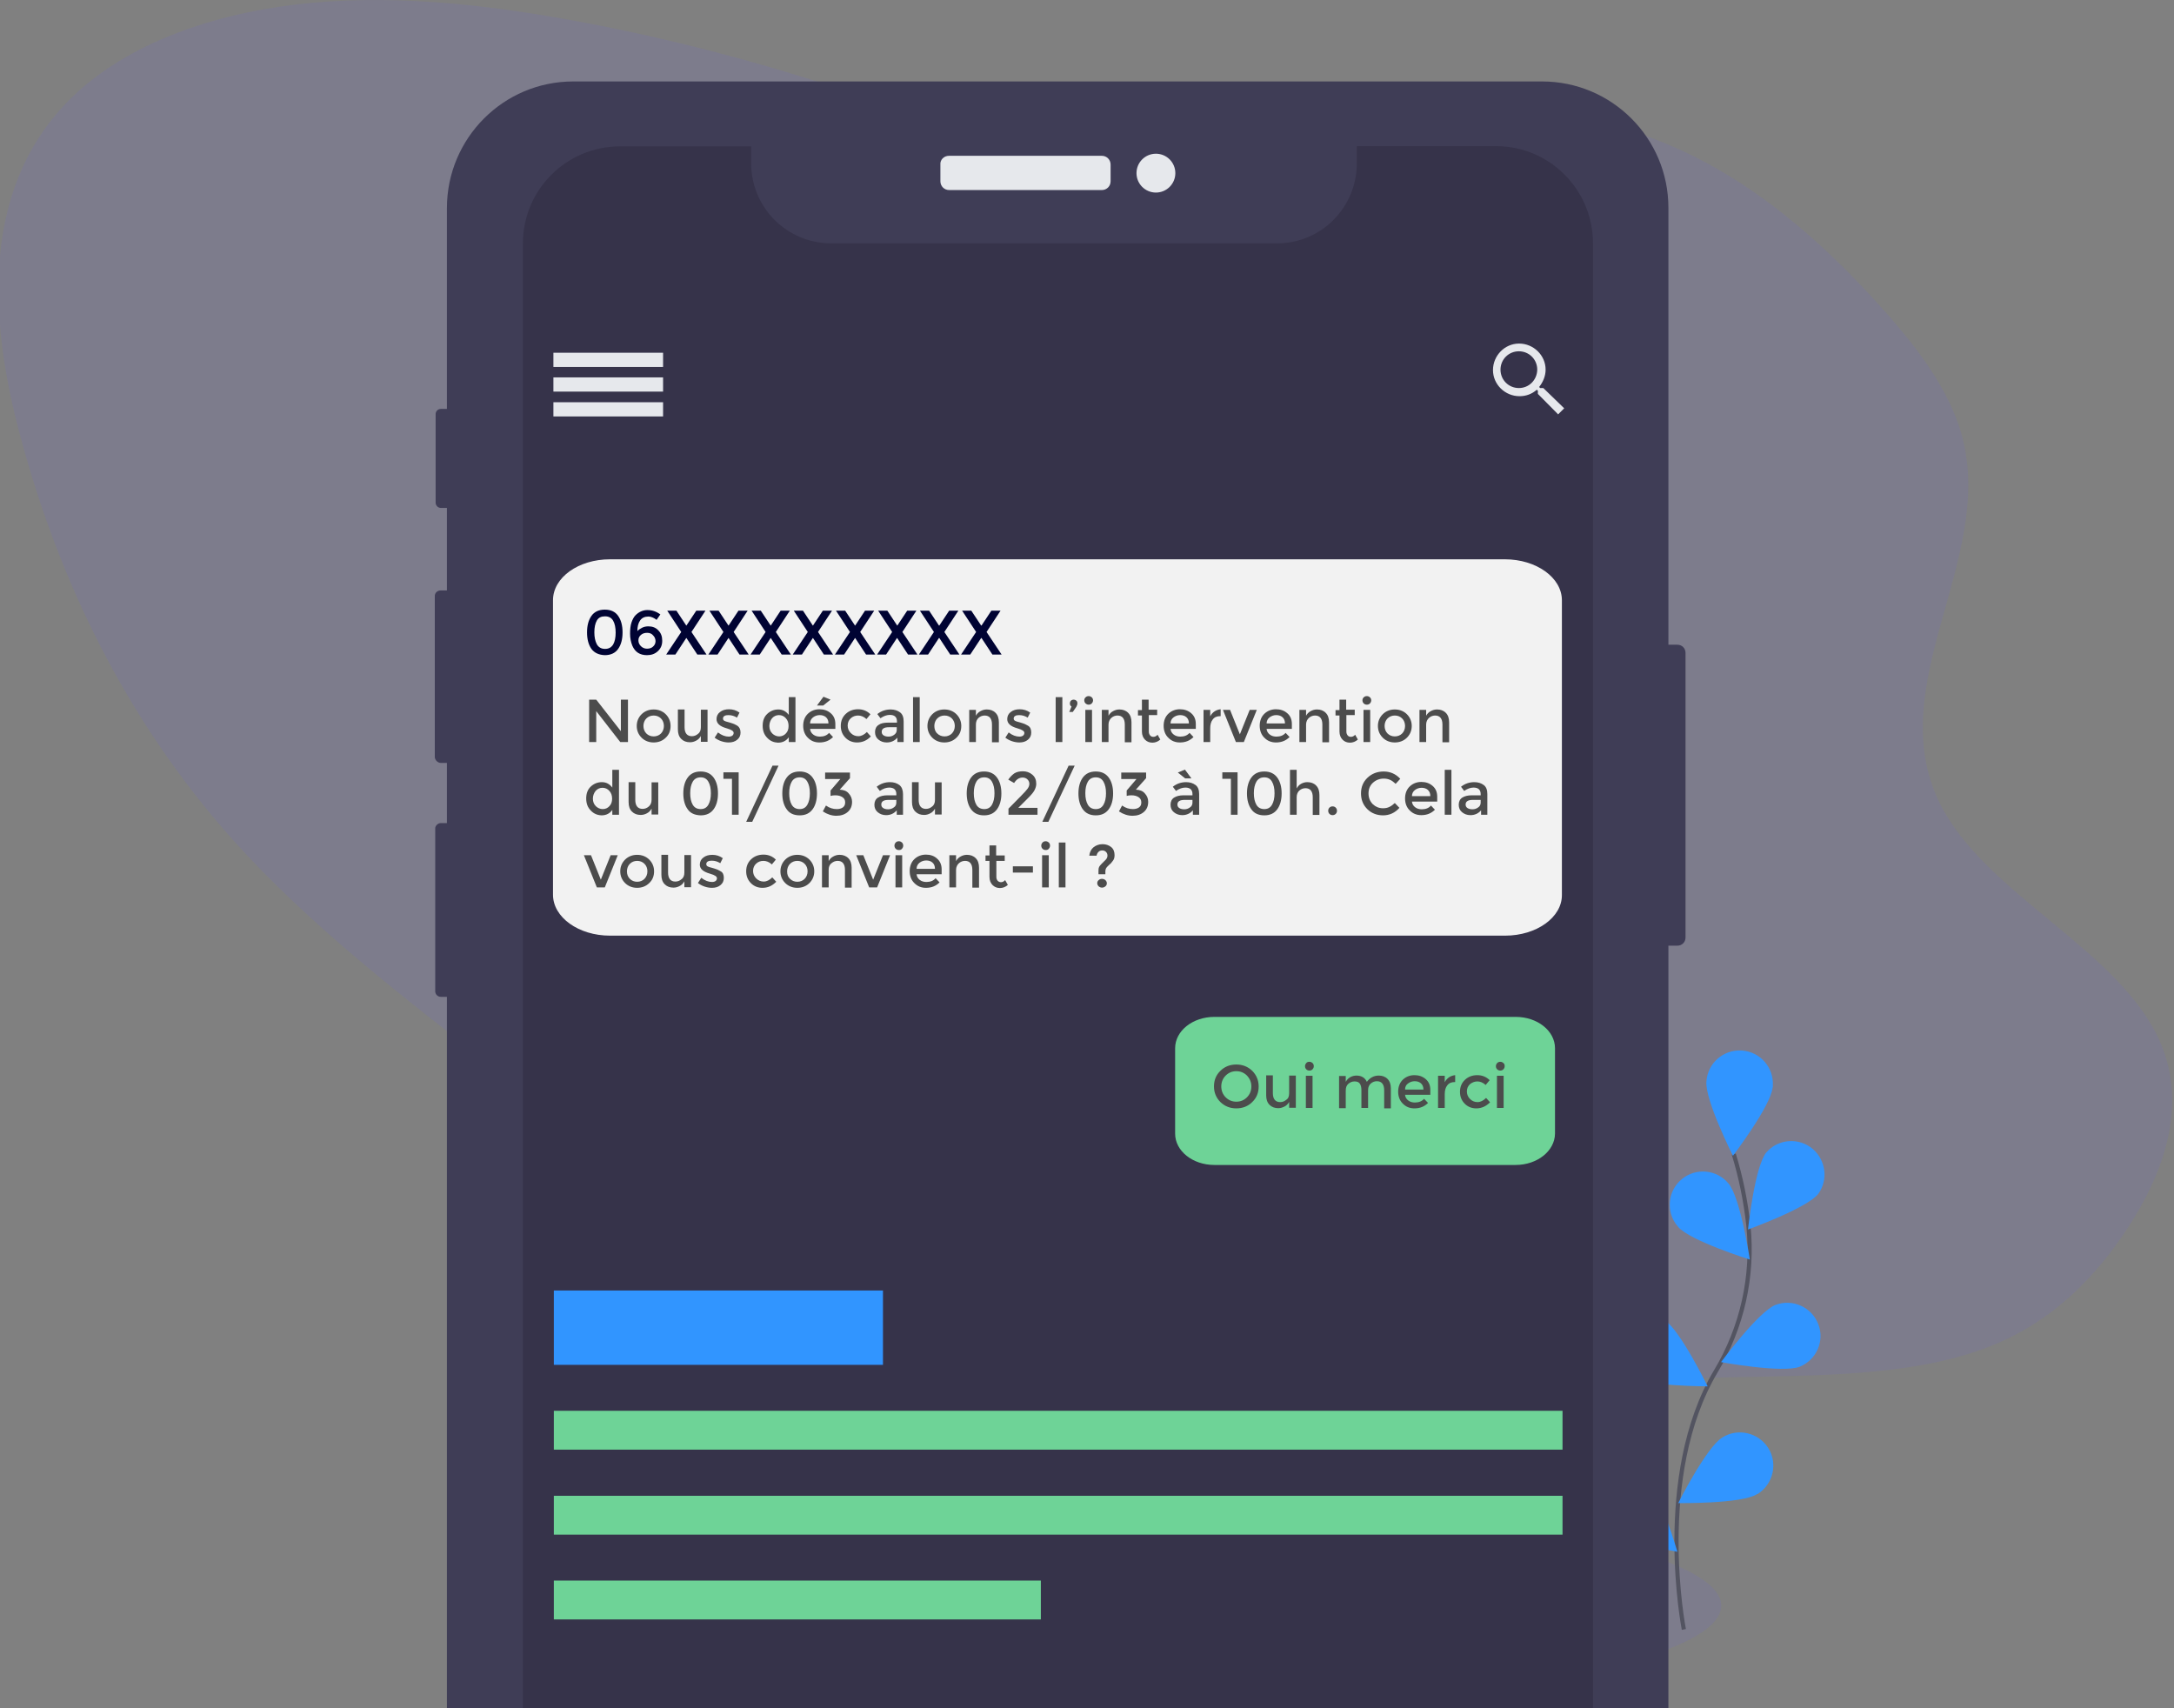 <?xml version="1.0" encoding="utf-8"?>
<!-- Generator: Adobe Illustrator 24.0.1, SVG Export Plug-In . SVG Version: 6.00 Build 0)  -->
<svg version="1.1" id="Calque_1" xmlns="http://www.w3.org/2000/svg" xmlns:xlink="http://www.w3.org/1999/xlink" x="0px" y="0px"
	 viewBox="0 0 1041 817.8" style="enable-background:new 0 0 1041 817.8;" xml:space="preserve">
<rect x="0" y="0" width="1041" height="817.8" fill="#808080" stroke="none"/>
<style type="text/css">
	.st0{opacity:0.1;clip-path:url(#SVGID_2_);fill:#6C63FF;enable-background:new    ;}
	.st1{clip-path:url(#SVGID_4_);fill:#FFFFFF;}
	.st2{opacity:0.1;clip-path:url(#SVGID_6_);fill:#6C63FF;enable-background:new    ;}
	.st3{clip-path:url(#SVGID_8_);fill:none;stroke:#535461;stroke-width:2;stroke-miterlimit:10;}
	.st4{clip-path:url(#SVGID_10_);fill:#3195FF;}
	.st5{clip-path:url(#SVGID_12_);fill:#3195FF;}
	.st6{clip-path:url(#SVGID_14_);fill:#3195FF;}
	.st7{clip-path:url(#SVGID_16_);fill:#3195FF;}
	.st8{clip-path:url(#SVGID_18_);fill:#3195FF;}
	.st9{clip-path:url(#SVGID_20_);fill:#3195FF;}
	.st10{clip-path:url(#SVGID_22_);fill:#3195FF;}
	.st11{clip-path:url(#SVGID_24_);}
	.st12{display:none;opacity:0.5;}
	.st13{display:inline;fill:#36334A;}
	.st14{display:inline;fill:#6C63FF;}
	.st15{display:inline;opacity:0.3;fill:#6C63FF;enable-background:new    ;}
	.st16{fill:#3F3D56;}
	.st17{fill:#E6E8EC;}
	.st18{fill:#36334A;}
	.st19{display:none;fill:#3195FF;}
	.st20{display:none;fill:#6ED397;}
	.st21{fill:#3195FF;}
	.st22{fill:none;stroke:#FFFFFF;stroke-width:1.695;stroke-linecap:round;stroke-miterlimit:10;}
	.st23{fill:none;stroke:#FF00FF;stroke-width:1.695;stroke-miterlimit:10;}
	.st24{clip-path:url(#SVGID_26_);}
	.st25{fill:#F2F2F2;}
	.st26{clip-path:url(#SVGID_32_);fill:#6ED397;}
	.st27{fill:#4C4C4C;}
	.st28{fill:#000333;}
	.st29{fill:#6ED397;}
</style>
<g id="Calque_1_1_">
	<title>online world</title>
</g>
<g>
	<g id="Calque_2_1_">
		<g id="Calque_3_1_">
		</g>
		<g>
			<defs>
				<rect id="SVGID_1_" x="-0.8" width="1040.9" height="817.8"/>
			</defs>
			<clipPath id="SVGID_2_">
				<use xlink:href="#SVGID_1_"  style="overflow:visible;"/>
			</clipPath>
			<path class="st0" d="M507.5,71.7c-37.3-4.4-72.1-18.2-107.3-29.8c-39.1-12.8-79-23.2-119.5-30.9c-43.1-8.2-87.5-13.6-130.8-9.7
				S64.7,18.9,37,44.2C-9.6,87-5.7,151.9,9.8,209.1C28,277,59.7,344.1,111.4,402c36.8,41.1,83,76.7,128.8,112
				c25.9,19.9,52,40,82.2,55.7c28.1,14.6,59.2,25,90,35.3c32.9,11,65.9,22.1,99.9,30.5c108.5,26.8,222.7,26,334.4,23.6
				c39.3-0.8,80.4-2.2,113.3-17.5c25.7-12,44-31.4,57.9-52.2c18.2-27.2,29.6-59.6,16.7-89.9c-19-44.7-84.1-71-105.8-115
				c-27.8-56.5,26.2-116.1,10.9-174.9c-6.3-24.4-24.3-46.6-43.2-67.2c-45.3-49.2-105.4-94-186.3-87.4
				C641.8,60.5,579.3,80.3,507.5,71.7z"/>
		</g>
		<g>
			<defs>
				<rect id="SVGID_3_" x="-0.8" width="1040.9" height="817.8"/>
			</defs>
			<clipPath id="SVGID_4_">
				<use xlink:href="#SVGID_3_"  style="overflow:visible;"/>
			</clipPath>
			<ellipse class="st1" cx="498.5" cy="748.5" rx="20" ry="20"/>
		</g>
		<g>
			<defs>
				<rect id="SVGID_5_" x="-0.8" width="1040.9" height="817.8"/>
			</defs>
			<clipPath id="SVGID_6_">
				<use xlink:href="#SVGID_5_"  style="overflow:visible;"/>
			</clipPath>
			<ellipse class="st2" cx="555.7" cy="768.8" rx="268.5" ry="49"/>
		</g>
		<g>
			<defs>
				<rect id="SVGID_7_" x="-0.8" width="1040.9" height="817.8"/>
			</defs>
			<clipPath id="SVGID_8_">
				<use xlink:href="#SVGID_7_"  style="overflow:visible;"/>
			</clipPath>
			<path class="st3" d="M806.3,780.2c0,0-14.5-73.4,15.3-123.6c12.6-21,18.1-45.5,15.6-69.9c-1.3-11.6-3.6-23-7-34.1"/>
		</g>
		<g>
			<defs>
				<rect id="SVGID_9_" x="-0.8" width="1040.9" height="817.8"/>
			</defs>
			<clipPath id="SVGID_10_">
				<use xlink:href="#SVGID_9_"  style="overflow:visible;"/>
			</clipPath>
			<path class="st4" d="M848.8,520.7c-0.8,8.8-19,32.7-19,32.7s-13.5-26.8-12.7-35.6c0.6-8.8,8.2-15.4,17-14.8s15.4,8.2,14.8,17
				C849,520.3,849,520.5,848.8,520.7L848.8,520.7z"/>
		</g>
		<g>
			<defs>
				<rect id="SVGID_11_" x="-0.8" width="1040.9" height="817.8"/>
			</defs>
			<clipPath id="SVGID_12_">
				<use xlink:href="#SVGID_11_"  style="overflow:visible;"/>
			</clipPath>
			<path class="st5" d="M870.7,571.6c-5.4,6.9-33.7,17.1-33.7,17.1s3.2-29.9,8.7-36.8c5.7-6.7,15.8-7.4,22.4-1.7
				C874.3,555.6,875.5,564.9,870.7,571.6L870.7,571.6z"/>
		</g>
		<g>
			<defs>
				<rect id="SVGID_13_" x="-0.8" width="1040.9" height="817.8"/>
			</defs>
			<clipPath id="SVGID_14_">
				<use xlink:href="#SVGID_13_"  style="overflow:visible;"/>
			</clipPath>
			<path class="st6" d="M861.8,654.4c-8.2,3.2-37.7-2.2-37.7-2.2s17.9-24.2,26.1-27.4c8.2-3.1,17.4,1.1,20.5,9.3
				C873.8,642.1,869.8,651.1,861.8,654.4z"/>
		</g>
		<g>
			<defs>
				<rect id="SVGID_15_" x="-0.8" width="1040.9" height="817.8"/>
			</defs>
			<clipPath id="SVGID_16_">
				<use xlink:href="#SVGID_15_"  style="overflow:visible;"/>
			</clipPath>
			<path class="st7" d="M841.2,715.5c-7.5,4.6-37.6,4.2-37.6,4.2s13.5-26.8,21.1-31.4c7.4-4.7,17.3-2.4,22,5s2.4,17.3-5,22
				C841.5,715.3,841.3,715.4,841.2,715.5L841.2,715.5z"/>
		</g>
		<g>
			<defs>
				<rect id="SVGID_17_" x="-0.8" width="1040.9" height="817.8"/>
			</defs>
			<clipPath id="SVGID_18_">
				<use xlink:href="#SVGID_17_"  style="overflow:visible;"/>
			</clipPath>
			<path class="st8" d="M803.5,587.4c5.7,6.7,34.4,15.7,34.4,15.7s-4.5-29.7-10.2-36.4c-5.6-6.8-15.7-7.7-22.4-2.1
				c-6.8,5.6-7.7,15.7-2.1,22.4C803.3,587.1,803.5,587.2,803.5,587.4z"/>
		</g>
		<g>
			<defs>
				<rect id="SVGID_19_" x="-0.8" width="1040.9" height="817.8"/>
			</defs>
			<clipPath id="SVGID_20_">
				<use xlink:href="#SVGID_19_"  style="overflow:visible;"/>
			</clipPath>
			<path class="st9" d="M780.2,659.1c7.5,4.7,37.5,4.7,37.5,4.7s-13.2-27-20.6-31.7c-7.4-4.8-17.2-2.6-22,4.8
				c-4.8,7.4-2.6,17.2,4.8,22C780,659,780,659.1,780.2,659.1z"/>
		</g>
		<g>
			<defs>
				<rect id="SVGID_21_" x="-0.8" width="1040.9" height="817.8"/>
			</defs>
			<clipPath id="SVGID_22_">
				<use xlink:href="#SVGID_21_"  style="overflow:visible;"/>
			</clipPath>
			<path class="st10" d="M767,732c6.6,5.8,36.2,11,36.2,11s-8.4-28.8-15-34.7c-6.5-6-16.5-5.5-22.5,0.9c-6,6.5-5.5,16.5,0.9,22.5
				C766.8,731.8,767,732,767,732L767,732z"/>
		</g>
		<g>
			<defs>
				<rect id="SVGID_23_" x="-0.8" width="1040.9" height="817.8"/>
			</defs>
			<clipPath id="SVGID_24_">
				<use xlink:href="#SVGID_23_"  style="overflow:visible;"/>
			</clipPath>
			<g id="ada6f7ae-8394-4767-8700-18704e9e9034" class="st11">
				<title>note list</title>
				<g class="st12">
					<path class="st13" d="M626-49.8h616.9c17.8,0,32.2,14.4,32.2,32.2v140.7c0,17.8-14.4,32.2-32.2,32.2H626
						c-17.8,0-32.2-14.4-32.2-32.2V-17.6C593.8-35.4,608.2-49.8,626-49.8z"/>
					<rect x="676.8" y="-5.7" class="st14" width="157.6" height="35.6"/>
					<rect x="676.8" y="51.9" class="st15" width="483" height="18.6"/>
					<rect x="676.8" y="92.6" class="st15" width="193.2" height="18.6"/>
				</g>
				<g class="st12">
					<path class="st13" d="M-228.4,117.2h616.9c17.8,0,32.2,14.4,32.2,32.2v140.5c0,17.8-14.4,32.2-32.2,32.2h-616.9
						c-17.8,0-32.2-14.4-32.2-32.2V149.4C-260.5,131.6-246.1,117.2-228.4,117.2z"/>
					<rect x="-177.4" y="161.2" class="st13" width="157.6" height="35.6"/>
					<rect x="-177.4" y="218.9" class="st13" width="483" height="18.6"/>
					<rect x="-177.4" y="259.5" class="st13" width="193.2" height="18.6"/>
					<path class="st13" d="M-228.4,117.2h616.9c17.8,0,32.2,14.4,32.2,32.2v140.5c0,17.8-14.4,32.2-32.2,32.2h-616.9
						c-17.8,0-32.2-14.4-32.2-32.2V149.4C-260.5,131.6-246.1,117.2-228.4,117.2z"/>
					<rect x="-177.4" y="161.2" class="st14" width="157.6" height="35.6"/>
					<rect x="-177.4" y="218.9" class="st15" width="483" height="18.6"/>
					<rect x="-177.4" y="259.5" class="st15" width="193.2" height="18.6"/>
				</g>
				<path class="st16" d="M793.5,308.7h9.7c2.2,0,3.9,1.7,3.9,3.9v136.3c0,2.2-1.7,3.9-3.9,3.9h-9.7c-2.2,0-3.9-1.7-3.9-3.9V312.6
					C789.7,310.5,791.3,308.7,793.5,308.7z"/>
				<path class="st16" d="M211.1,195.8h4.7c1.4,0,2.5,1.2,2.5,2.5v42.4c0,1.4-1.2,2.5-2.5,2.5h-4.7c-1.4,0-2.5-1.2-2.5-2.5v-42.4
					C208.6,197,209.6,195.8,211.1,195.8z"/>
				<path class="st16" d="M211.1,282.7h5.3c1.5,0,2.9,1.4,2.9,2.9v76.8c0,1.5-1.4,2.9-2.9,2.9h-5.3c-1.5,0-2.9-1.4-2.9-2.9v-76.8
					C208.1,283.9,209.4,282.7,211.1,282.7z"/>
				<path class="st16" d="M211.1,394.1h5.1c1.5,0,2.7,1.2,2.7,2.7v77.8c0,1.5-1.2,2.7-2.7,2.7h-5.1c-1.5,0-2.7-1.2-2.7-2.7v-77.8
					C208.3,395.5,209.6,394.1,211.1,394.1z"/>
				<path class="st16" d="M274.5,39h463.9c33.4,0,60.5,27.1,60.5,60.5v1067.8c0,33.4-27.1,60.5-60.5,60.5H274.5
					c-33.4,0-60.5-27.1-60.5-60.5V99.5C214.1,66.1,241.1,39,274.5,39z"/>
				<path class="st17" d="M454.4,74.6h73.2c2.4,0,4.2,1.9,4.2,4.2v8c0,2.4-1.9,4.2-4.2,4.2h-73.1c-2.4,0-4.2-1.9-4.2-4.2v-8
					C450.1,76.5,452,74.6,454.4,74.6z"/>
				<circle class="st17" cx="553.5" cy="82.9" r="9.3"/>
				<path class="st18" d="M762.8,116.5v1033.9c0,25.6-20.8,46.4-46.4,46.4H296.8c-25.6,0-46.4-20.8-46.4-46.4V116.5
					c0-25.6,20.8-46.4,46.4-46.4l0,0h62.9v8.1c0,21.2,17.1,38.3,38.3,38.3h213.6c21,0,38.1-17.1,38.1-38.3V70h66.9
					C742,70,762.8,90.9,762.8,116.5z"/>
				<rect x="265" y="168.9" class="st16" width="52.5" height="6.8"/>
				<rect x="265" y="180.7" class="st16" width="52.5" height="6.8"/>
				<rect x="265" y="192.6" class="st16" width="52.5" height="6.8"/>
				<rect x="265" y="168.9" class="st17" width="52.5" height="6.8"/>
				<rect x="265" y="180.7" class="st17" width="52.5" height="6.8"/>
				<rect x="265" y="192.6" class="st17" width="52.5" height="6.8"/>
				<path class="st17" d="M739,185.8h-1.5l-0.5-0.5c1.9-2.4,3.1-5.3,3.1-8.3c0-6.9-5.8-12.5-12.7-12.5s-12.5,5.8-12.5,12.7
					s5.8,12.5,12.7,12.5c3.1,0,5.9-1,8.3-3.1l0.5,0.5v1.5l9.7,9.8l2.9-2.9L739,185.8z M727.3,185.8c-4.9,0-8.8-3.9-8.8-8.8
					s3.9-8.8,8.8-8.8s8.8,3.9,8.8,8.8l0,0C736,181.9,732.2,185.8,727.3,185.8L727.3,185.8L727.3,185.8z"/>
				<rect x="265" y="289.2" class="st19" width="157.6" height="35.6"/>
				<rect x="265" y="346.8" class="st20" width="483" height="18.6"/>
				<rect x="265" y="387.5" class="st20" width="193.2" height="18.6"/>
				<rect x="265" y="482.4" class="st19" width="157.6" height="35.6"/>
				<rect x="265" y="540" class="st20" width="483" height="18.6"/>
				<rect x="265" y="580.7" class="st20" width="193.2" height="18.6"/>
				<circle class="st21" cx="661.5" cy="1096" r="57.6"/>
				<path class="st22" d="M690.8,1091.4v27.8c0,1.2-1,2.2-2.2,2.2h-56.8c-1.2,0-2.2-1-2.2-2.2v-44.4c0-1.2,1-2.2,2.2-2.2h39.5"/>
				<line class="st22" x1="640.7" y1="1089.2" x2="679" y2="1089.2"/>
				<line class="st22" x1="641.2" y1="1097.2" x2="679.7" y2="1097.2"/>
				<line class="st22" x1="641.7" y1="1104.9" x2="680.2" y2="1104.9"/>
				<line class="st23" x1="683.5" y1="1070.5" x2="683.5" y2="1089.7"/>
				<line class="st23" x1="693.3" y1="1080.2" x2="673.8" y2="1080.2"/>
				<line class="st22" x1="683.5" y1="1070.5" x2="683.5" y2="1089.7"/>
				<line class="st22" x1="693.3" y1="1080.2" x2="673.8" y2="1080.2"/>
				<path class="st20" d="M42.8,450.2h616.9c17.8,0,32.2,14.4,32.2,32.2v140.7c0,17.8-14.4,32.2-32.2,32.2H42.8
					c-17.8,0-32.2-14.4-32.2-32.2V482.4C10.6,464.6,25,450.2,42.8,450.2z"/>
			</g>
		</g>
		<g>
			<defs>
				<rect id="SVGID_25_" x="-0.8" y="-103" width="1040.9" height="817.8"/>
			</defs>
			<clipPath id="SVGID_26_">
				<use xlink:href="#SVGID_25_"  style="overflow:visible;"/>
			</clipPath>
			<g id="Calque_3_3_" class="st24">
				<path class="st25" d="M720.7,448H292.1c-15.1,0-27.3-8.8-27.3-19.6v-141c0-10.9,12.2-19.6,27.3-19.6h428.5
					c15.1,0,27.3,8.8,27.3,19.6v141.1C748,439.2,735.8,448,720.7,448z"/>
			</g>
		</g>
		<g>
			<defs>
				<rect id="SVGID_27_" x="-0.8" width="1040.9" height="817.8"/>
			</defs>
			<clipPath id="SVGID_28_">
				<use xlink:href="#SVGID_27_"  style="overflow:visible;"/>
			</clipPath>
		</g>
		<g>
			<defs>
				<rect id="SVGID_29_" x="-0.8" width="1040.9" height="817.8"/>
			</defs>
			<clipPath id="SVGID_30_">
				<use xlink:href="#SVGID_29_"  style="overflow:visible;"/>
			</clipPath>
		</g>
		<g>
			<defs>
				<rect id="SVGID_31_" x="-5" y="219" width="1040.9" height="817.8"/>
			</defs>
			<clipPath id="SVGID_32_">
				<use xlink:href="#SVGID_31_"  style="overflow:visible;"/>
			</clipPath>
			<path class="st26" d="M725.7,557.8H581.5c-10.4,0-18.8-6.7-18.8-15v-40.9c0-8.3,8.4-15,18.8-15h144.3c10.4,0,18.8,6.7,18.8,15
				v40.9C744.5,551.1,736.1,557.8,725.7,557.8z"/>
		</g>
		<g>
			<defs>
				<rect id="SVGID_33_" x="-5" y="219" width="1040.9" height="817.8"/>
			</defs>
			<clipPath id="SVGID_34_">
				<use xlink:href="#SVGID_33_"  style="overflow:visible;"/>
			</clipPath>
		</g>
		<g>
			<path class="st27" d="M297.3,335h3.4v20.3H297l-11.5-14.8v14.8h-3.4V335h3.4l11.8,15.1V335z"/>
			<path class="st27" d="M318.8,353.2c-1.5,1.5-3.5,2.3-5.8,2.3c-2.3,0-4.3-0.8-5.8-2.3c-1.5-1.5-2.3-3.4-2.3-5.6s0.8-4.1,2.3-5.6
				s3.5-2.3,5.8-2.3c2.3,0,4.3,0.8,5.8,2.3c1.5,1.5,2.3,3.4,2.3,5.6S320.4,351.7,318.8,353.2z M309.5,351.2c0.9,0.9,2.1,1.4,3.5,1.4
				c1.4,0,2.6-0.5,3.5-1.4c0.9-0.9,1.4-2.2,1.4-3.6s-0.5-2.7-1.4-3.6c-0.9-0.9-2.1-1.4-3.5-1.4c-1.4,0-2.6,0.5-3.5,1.4
				c-0.9,0.9-1.4,2.2-1.4,3.6S308.6,350.3,309.5,351.2z"/>
			<path class="st27" d="M335.6,348.2v-8.4h3.2v15.4h-3.2v-2.8c-0.5,0.9-1.2,1.7-2.2,2.2c-0.9,0.5-1.9,0.8-3,0.8
				c-1.7,0-3.1-0.5-4.2-1.6c-1.1-1.1-1.6-2.6-1.6-4.6v-9.5h3.2v8.5c0,2.8,1.2,4.3,3.5,4.3c1.1,0,2.1-0.4,2.9-1.1
				C335.2,350.7,335.6,349.6,335.6,348.2z"/>
			<path class="st27" d="M354.6,350.7c0,1.5-0.5,2.6-1.6,3.5c-1.1,0.9-2.4,1.3-4.1,1.3c-1.1,0-2.3-0.2-3.5-0.6
				c-1.2-0.4-2.3-1-3.2-1.7l1.6-2.5c1.8,1.4,3.5,2,5.2,2c0.7,0,1.3-0.2,1.7-0.5c0.4-0.3,0.6-0.8,0.6-1.3c0-0.8-1-1.5-3.1-2.1
				c-0.2-0.1-0.3-0.1-0.3-0.1c-3.2-0.9-4.8-2.3-4.8-4.4c0-1.4,0.6-2.6,1.7-3.4c1.1-0.9,2.6-1.3,4.3-1.3c1.8,0,3.5,0.5,5,1.6
				l-1.2,2.4c-1.3-0.8-2.6-1.2-4.1-1.2c-0.8,0-1.4,0.1-1.9,0.4c-0.5,0.3-0.7,0.7-0.7,1.3c0,0.5,0.3,0.9,0.8,1.1
				c0.3,0.2,0.8,0.3,1.5,0.5c0.6,0.2,1.2,0.3,1.7,0.5s1,0.3,1.4,0.5c0.5,0.2,0.9,0.5,1.5,0.8C354,348.1,354.6,349.2,354.6,350.7z"/>
			<path class="st27" d="M367.4,353.3c-1.5-1.5-2.2-3.4-2.2-5.8c0-2.4,0.7-4.3,2.2-5.7c1.5-1.4,3.3-2.1,5.3-2.1c2.1,0,3.7,0.9,5,2.6
				v-8.5h3.2v21.5h-3.2V353c-1.2,1.7-2.9,2.6-5.2,2.6C370.5,355.5,368.8,354.8,367.4,353.3z M368.4,347.6c0,1.5,0.5,2.7,1.4,3.6
				c0.9,0.9,2.1,1.4,3.3,1.4s2.4-0.5,3.2-1.4c0.9-0.9,1.3-2.1,1.3-3.6s-0.4-2.7-1.3-3.7c-0.9-1-2-1.5-3.3-1.5s-2.4,0.5-3.3,1.5
				C368.9,344.9,368.4,346.2,368.4,347.6z"/>
			<path class="st27" d="M400,349h-12.1c0.1,1.1,0.6,2,1.5,2.7c0.9,0.7,2,1,3.2,1c1.9,0,3.4-0.6,4.4-1.8l1.9,2
				c-1.7,1.7-3.8,2.6-6.5,2.6c-2.2,0-4-0.7-5.5-2.2c-1.5-1.4-2.3-3.4-2.3-5.8c0-2.4,0.8-4.4,2.3-5.8c1.5-1.4,3.4-2.1,5.5-2.1
				s3.9,0.6,5.4,1.9c1.5,1.3,2.2,3,2.2,5.2V349z M387.9,346.4h8.8c0-1.3-0.4-2.3-1.2-3c-0.8-0.7-1.8-1-3-1c-1.2,0-2.3,0.4-3.2,1.1
				C388.4,344.2,387.9,345.2,387.9,346.4z M394.2,337.8h-3l3.1-4.2l3.4,1.4L394.2,337.8z"/>
			<path class="st27" d="M410.4,355.5c-2.1,0-4-0.7-5.5-2.2c-1.5-1.5-2.3-3.4-2.3-5.7c0-2.4,0.8-4.3,2.4-5.8s3.6-2.2,5.9-2.2
				c2.3,0,4.3,0.8,5.9,2.4l-1.9,2.3c-1.3-1.2-2.7-1.7-4-1.7s-2.5,0.4-3.5,1.3c-1,0.9-1.5,2.1-1.5,3.5s0.5,2.6,1.5,3.6
				c1,1,2.2,1.5,3.6,1.5s2.8-0.7,4.1-2l1.9,2.1C415.1,354.6,412.9,355.5,410.4,355.5z"/>
			<path class="st27" d="M432.7,355.3h-3v-2.1c-1.3,1.5-3,2.3-5.1,2.3c-1.6,0-2.9-0.5-4-1.4c-1.1-0.9-1.6-2.1-1.6-3.6
				c0-1.5,0.6-2.7,1.7-3.4c1.1-0.8,2.6-1.1,4.6-1.1h4.2v-0.6c0-2-1.1-3.1-3.4-3.1c-1.4,0-2.9,0.5-4.5,1.6l-1.5-2
				c1.9-1.5,4-2.2,6.4-2.2c1.8,0,3.3,0.5,4.5,1.4c1.2,0.9,1.7,2.4,1.7,4.3V355.3z M429.4,349.5v-1.3h-3.7c-2.3,0-3.5,0.7-3.5,2.2
				c0,0.8,0.3,1.3,0.9,1.7c0.6,0.4,1.4,0.6,2.4,0.6c1,0,1.9-0.3,2.7-0.9S429.4,350.5,429.4,349.5z"/>
			<path class="st27" d="M440.4,355.3h-3.2v-21.5h3.2V355.3z"/>
			<path class="st27" d="M458,353.2c-1.5,1.5-3.5,2.3-5.8,2.3s-4.3-0.8-5.8-2.3c-1.5-1.5-2.3-3.4-2.3-5.6s0.8-4.1,2.3-5.6
				c1.5-1.5,3.5-2.3,5.8-2.3s4.3,0.8,5.8,2.3s2.3,3.4,2.3,5.6S459.6,351.7,458,353.2z M448.8,351.2c0.9,0.9,2.1,1.4,3.5,1.4
				s2.6-0.5,3.5-1.4c0.9-0.9,1.4-2.2,1.4-3.6s-0.5-2.7-1.4-3.6c-0.9-0.9-2.1-1.4-3.5-1.4s-2.6,0.5-3.5,1.4c-0.9,0.9-1.4,2.2-1.4,3.6
				S447.8,350.3,448.8,351.2z"/>
			<path class="st27" d="M467.3,346.9v8.4h-3.2v-15.4h3.2v2.8c0.5-0.9,1.2-1.7,2.2-2.2c0.9-0.5,1.9-0.8,3-0.8c1.7,0,3.1,0.5,4.2,1.6
				c1.1,1.1,1.6,2.6,1.6,4.6v9.5H475v-8.5c0-2.8-1.2-4.3-3.5-4.3c-1.1,0-2.1,0.4-2.9,1.1S467.3,345.5,467.3,346.9z"/>
			<path class="st27" d="M493.8,350.7c0,1.5-0.5,2.6-1.6,3.5c-1.1,0.9-2.4,1.3-4.1,1.3c-1.1,0-2.3-0.2-3.5-0.6
				c-1.2-0.4-2.3-1-3.2-1.7l1.6-2.5c1.8,1.4,3.5,2,5.2,2c0.7,0,1.3-0.2,1.7-0.5c0.4-0.3,0.6-0.8,0.6-1.3c0-0.8-1-1.5-3.1-2.1
				c-0.2-0.1-0.3-0.1-0.3-0.1c-3.2-0.9-4.8-2.3-4.8-4.4c0-1.4,0.6-2.6,1.7-3.4c1.1-0.9,2.6-1.3,4.3-1.3c1.8,0,3.5,0.5,5,1.6
				l-1.2,2.4c-1.3-0.8-2.6-1.2-4.1-1.2c-0.8,0-1.4,0.1-1.9,0.4c-0.5,0.3-0.7,0.7-0.7,1.3c0,0.5,0.3,0.9,0.8,1.1
				c0.3,0.2,0.8,0.3,1.5,0.5c0.6,0.2,1.2,0.3,1.7,0.5c0.5,0.2,1,0.3,1.4,0.5s0.9,0.5,1.5,0.8C493.3,348.1,493.8,349.2,493.8,350.7z"
				/>
			<path class="st27" d="M508.7,355.3h-3.2v-21.5h3.2V355.3z"/>
			<path class="st27" d="M513.1,338.3c-0.5-0.3-0.8-0.8-0.8-1.4s0.2-1.1,0.5-1.4c0.3-0.3,0.8-0.5,1.3-0.5c0.5,0,1,0.2,1.3,0.5
				c0.4,0.3,0.5,0.8,0.5,1.3c0,0.5-0.2,1-0.5,1.6l-1.7,2.5H512L513.1,338.3z"/>
			<path class="st27" d="M519.8,336.8c-0.4-0.4-0.6-0.9-0.6-1.5c0-0.6,0.2-1,0.6-1.4c0.4-0.4,0.9-0.6,1.5-0.6s1,0.2,1.5,0.6
				c0.4,0.4,0.6,0.9,0.6,1.4c0,0.6-0.2,1-0.6,1.5c-0.4,0.4-0.9,0.6-1.5,0.6S520.3,337.2,519.8,336.8z M522.9,355.3h-3.2v-15.4h3.2
				V355.3z"/>
			<path class="st27" d="M530.8,346.9v8.4h-3.2v-15.4h3.2v2.8c0.5-0.9,1.2-1.7,2.2-2.2c0.9-0.5,1.9-0.8,3-0.8c1.7,0,3.1,0.5,4.2,1.6
				c1.1,1.1,1.6,2.6,1.6,4.6v9.5h-3.2v-8.5c0-2.8-1.2-4.3-3.5-4.3c-1.1,0-2.1,0.4-2.9,1.1S530.8,345.5,530.8,346.9z"/>
			<path class="st27" d="M550.1,342.5v7.8c0,0.7,0.2,1.3,0.6,1.8s0.9,0.7,1.6,0.7c0.7,0,1.4-0.3,2-1l1.3,2.3c-1.1,1-2.4,1.5-3.8,1.5
				c-1.4,0-2.6-0.5-3.5-1.4s-1.5-2.2-1.5-3.9v-7.7h-1.9v-2.6h1.9V335h3.2v4.8h4.1v2.6H550.1z"/>
			<path class="st27" d="M572.6,349h-12.1c0.1,1.1,0.6,2,1.5,2.7c0.9,0.7,2,1,3.2,1c1.9,0,3.4-0.6,4.4-1.8l1.9,2
				c-1.7,1.7-3.8,2.6-6.5,2.6c-2.2,0-4-0.7-5.5-2.2c-1.5-1.4-2.3-3.4-2.3-5.8c0-2.4,0.8-4.4,2.3-5.8c1.5-1.4,3.4-2.1,5.5-2.1
				s3.9,0.6,5.4,1.9c1.5,1.3,2.2,3,2.2,5.2V349z M560.5,346.4h8.8c0-1.3-0.4-2.3-1.2-3c-0.8-0.7-1.8-1-3-1c-1.2,0-2.3,0.4-3.2,1.1
				S560.5,345.2,560.5,346.4z"/>
			<path class="st27" d="M584.3,342.9c-1.6,0-2.8,0.5-3.6,1.6c-0.8,1-1.2,2.4-1.2,4.2v6.6h-3.2v-15.4h3.2v3.1c0.5-1,1.2-1.8,2.1-2.4
				c0.9-0.6,1.9-0.9,2.9-1l0,3.3C584.4,342.9,584.3,342.9,584.3,342.9z"/>
			<path class="st27" d="M591.8,355.3l-6.2-15.4h3.4l4.7,11.7l4.7-11.7h3.4l-6.2,15.4H591.8z"/>
			<path class="st27" d="M618.6,349h-12.1c0.1,1.1,0.6,2,1.5,2.7c0.9,0.7,2,1,3.2,1c1.9,0,3.4-0.6,4.4-1.8l1.9,2
				c-1.7,1.7-3.8,2.6-6.5,2.6c-2.2,0-4-0.7-5.5-2.2c-1.5-1.4-2.3-3.4-2.3-5.8c0-2.4,0.8-4.4,2.3-5.8c1.5-1.4,3.4-2.1,5.5-2.1
				s3.9,0.6,5.4,1.9c1.5,1.3,2.2,3,2.2,5.2V349z M606.5,346.4h8.8c0-1.3-0.4-2.3-1.2-3c-0.8-0.7-1.8-1-3-1c-1.2,0-2.3,0.4-3.2,1.1
				S606.5,345.2,606.5,346.4z"/>
			<path class="st27" d="M625.4,346.9v8.4h-3.2v-15.4h3.2v2.8c0.5-0.9,1.2-1.7,2.2-2.2c0.9-0.5,1.9-0.8,3-0.8c1.7,0,3.1,0.5,4.2,1.6
				c1.1,1.1,1.6,2.6,1.6,4.6v9.5h-3.2v-8.5c0-2.8-1.2-4.3-3.5-4.3c-1.1,0-2.1,0.4-2.9,1.1S625.4,345.5,625.4,346.9z"/>
			<path class="st27" d="M644.7,342.5v7.8c0,0.7,0.2,1.3,0.6,1.8s0.9,0.7,1.6,0.7c0.7,0,1.4-0.3,2-1l1.3,2.3c-1.1,1-2.4,1.5-3.8,1.5
				c-1.4,0-2.6-0.5-3.5-1.4s-1.5-2.2-1.5-3.9v-7.7h-1.9v-2.6h1.9V335h3.2v4.8h4.1v2.6H644.7z"/>
			<path class="st27" d="M653,336.8c-0.4-0.4-0.6-0.9-0.6-1.5c0-0.6,0.2-1,0.6-1.4c0.4-0.4,0.9-0.6,1.5-0.6s1,0.2,1.5,0.6
				c0.4,0.4,0.6,0.9,0.6,1.4c0,0.6-0.2,1-0.6,1.5c-0.4,0.4-0.9,0.6-1.5,0.6S653.4,337.2,653,336.8z M656.1,355.3h-3.2v-15.4h3.2
				V355.3z"/>
			<path class="st27" d="M673.7,353.2c-1.5,1.5-3.5,2.3-5.8,2.3s-4.3-0.8-5.8-2.3c-1.5-1.5-2.3-3.4-2.3-5.6s0.8-4.1,2.3-5.6
				c1.5-1.5,3.5-2.3,5.8-2.3s4.3,0.8,5.8,2.3s2.3,3.4,2.3,5.6S675.2,351.7,673.7,353.2z M664.4,351.2c0.9,0.9,2.1,1.4,3.5,1.4
				s2.6-0.5,3.5-1.4c0.9-0.9,1.4-2.2,1.4-3.6s-0.5-2.7-1.4-3.6c-0.9-0.9-2.1-1.4-3.5-1.4s-2.6,0.5-3.5,1.4c-0.9,0.9-1.4,2.2-1.4,3.6
				S663.5,350.3,664.4,351.2z"/>
			<path class="st27" d="M682.9,346.9v8.4h-3.2v-15.4h3.2v2.8c0.5-0.9,1.2-1.7,2.2-2.2c0.9-0.5,1.9-0.8,3-0.8c1.7,0,3.1,0.5,4.2,1.6
				c1.1,1.1,1.6,2.6,1.6,4.6v9.5h-3.2v-8.5c0-2.8-1.2-4.3-3.5-4.3c-1.1,0-2.1,0.4-2.9,1.1S682.9,345.5,682.9,346.9z"/>
			<path class="st27" d="M282.9,388.1c-1.5-1.5-2.2-3.4-2.2-5.8c0-2.4,0.7-4.3,2.2-5.7c1.5-1.4,3.3-2.1,5.3-2.1c2.1,0,3.7,0.9,5,2.6
				v-8.5h3.2v21.5h-3.2v-2.3c-1.2,1.7-2.9,2.6-5.2,2.6C286,390.3,284.3,389.6,282.9,388.1z M283.9,382.4c0,1.5,0.5,2.7,1.4,3.6
				c0.9,0.9,2.1,1.4,3.3,1.4c1.3,0,2.4-0.5,3.2-1.4c0.9-0.9,1.3-2.1,1.3-3.6c0-1.5-0.4-2.7-1.3-3.7c-0.9-1-2-1.5-3.3-1.5
				c-1.3,0-2.4,0.5-3.3,1.5C284.4,379.7,283.9,381,283.9,382.4z"/>
			<path class="st27" d="M312,383v-8.4h3.2v15.4H312v-2.8c-0.5,0.9-1.2,1.7-2.2,2.2c-0.9,0.5-1.9,0.8-3,0.8c-1.7,0-3.1-0.5-4.2-1.6
				c-1.1-1.1-1.6-2.6-1.6-4.6v-9.5h3.2v8.5c0,2.8,1.2,4.3,3.5,4.3c1.1,0,2.1-0.4,2.9-1.1C311.5,385.5,312,384.4,312,383z"/>
			<path class="st27" d="M329.3,387.5c-1.4-1.9-2.1-4.5-2.1-7.6s0.7-5.7,2.1-7.6c1.4-1.9,3.4-2.9,6.2-2.9c2.8,0,4.8,1,6.2,2.9
				c1.4,1.9,2.1,4.5,2.1,7.6s-0.7,5.7-2.1,7.6c-1.4,1.9-3.4,2.9-6.2,2.9C332.7,390.3,330.6,389.4,329.3,387.5z M331.7,374.3
				c-0.8,1.4-1.2,3.2-1.2,5.5c0,2.3,0.4,4.1,1.2,5.5c0.8,1.4,2.1,2.1,3.8,2.1c1.7,0,2.9-0.7,3.7-2.1c0.8-1.4,1.2-3.2,1.2-5.5
				c0-2.3-0.4-4.1-1.2-5.5c-0.8-1.4-2-2.1-3.7-2.1C333.8,372.2,332.5,372.9,331.7,374.3z"/>
			<path class="st27" d="M346.3,369.8h7.4v20.3h-3.2v-17.2h-4.1V369.8z"/>
			<path class="st27" d="M369.9,366.6h2.9l-12.6,26.9h-2.9L369.9,366.6z"/>
			<path class="st27" d="M376.7,387.5c-1.4-1.9-2.1-4.5-2.1-7.6s0.7-5.7,2.1-7.6c1.4-1.9,3.4-2.9,6.2-2.9s4.8,1,6.2,2.9
				c1.4,1.9,2.1,4.5,2.1,7.6s-0.7,5.7-2.1,7.6s-3.4,2.9-6.2,2.9S378,389.4,376.7,387.5z M379.1,374.3c-0.8,1.4-1.2,3.2-1.2,5.5
				c0,2.3,0.4,4.1,1.2,5.5c0.8,1.4,2.1,2.1,3.8,2.1s2.9-0.7,3.7-2.1c0.8-1.4,1.2-3.2,1.2-5.5c0-2.3-0.4-4.1-1.2-5.5
				c-0.8-1.4-2-2.1-3.7-2.1S379.9,372.9,379.1,374.3z"/>
			<path class="st27" d="M395.1,372.9v-3H407v2.7l-4.9,5.5c1.9,0.1,3.3,0.6,4.3,1.8c1,1.1,1.6,2.4,1.6,4c0,2.1-0.7,3.7-2.1,4.9
				c-1.4,1.2-3.2,1.8-5.4,1.8c-2.2,0-4.4-0.7-6.5-2.1l1.5-2.8c1.7,1.2,3.4,1.7,5.2,1.7c1.2,0,2.2-0.3,2.9-0.8s1.1-1.3,1.1-2.4
				s-0.4-1.9-1.3-2.5c-0.9-0.6-2-0.9-3.5-0.9c-0.8,0-1.5,0.1-2.2,0.3v-2.6l4.7-5.5H395.1z"/>
			<path class="st27" d="M432.4,390.1h-3V388c-1.3,1.5-3,2.3-5.1,2.3c-1.6,0-2.9-0.5-4-1.4c-1.1-0.9-1.6-2.1-1.6-3.6
				s0.6-2.7,1.7-3.4s2.6-1.1,4.6-1.1h4.2v-0.6c0-2-1.1-3.1-3.4-3.1c-1.4,0-2.9,0.5-4.5,1.6l-1.5-2c1.9-1.5,4-2.2,6.4-2.2
				c1.8,0,3.3,0.5,4.5,1.4c1.1,0.9,1.7,2.4,1.7,4.3V390.1z M429.2,384.3V383h-3.7c-2.3,0-3.5,0.7-3.5,2.2c0,0.8,0.3,1.3,0.9,1.7
				s1.4,0.6,2.4,0.6s1.9-0.3,2.7-0.9C428.8,386.1,429.2,385.3,429.2,384.3z"/>
			<path class="st27" d="M447.7,383v-8.4h3.2v15.4h-3.2v-2.8c-0.5,0.9-1.2,1.7-2.2,2.2c-0.9,0.5-1.9,0.8-3,0.8
				c-1.7,0-3.1-0.5-4.2-1.6c-1.1-1.1-1.6-2.6-1.6-4.6v-9.5h3.2v8.5c0,2.8,1.2,4.3,3.5,4.3c1.1,0,2.1-0.4,2.9-1.1
				C447.3,385.5,447.7,384.4,447.7,383z"/>
			<path class="st27" d="M465,387.5c-1.4-1.9-2.1-4.5-2.1-7.6s0.7-5.7,2.1-7.6c1.4-1.9,3.4-2.9,6.2-2.9s4.8,1,6.2,2.9
				c1.4,1.9,2.1,4.5,2.1,7.6s-0.7,5.7-2.1,7.6s-3.4,2.9-6.2,2.9S466.4,389.4,465,387.5z M467.5,374.3c-0.8,1.4-1.2,3.2-1.2,5.5
				c0,2.3,0.4,4.1,1.2,5.5c0.8,1.4,2.1,2.1,3.8,2.1s2.9-0.7,3.7-2.1c0.8-1.4,1.2-3.2,1.2-5.5c0-2.3-0.4-4.1-1.2-5.5
				c-0.8-1.4-2-2.1-3.7-2.1S468.3,372.9,467.5,374.3z"/>
			<path class="st27" d="M492,377.7c0.6-0.8,0.9-1.6,0.9-2.4s-0.3-1.5-0.9-2.1c-0.6-0.6-1.4-0.9-2.3-0.9c-1.7,0-3,0.9-4.1,2.6
				l-2.8-1.6c0.9-1.3,1.9-2.3,2.9-3c1.1-0.7,2.5-1,4.1-1c1.7,0,3.2,0.5,4.5,1.6c1.3,1.1,1.9,2.5,1.9,4.4c0,1-0.3,2-0.8,3
				s-1.5,2.2-3,3.7l-4.8,4.8h9.2v3.3h-13.9v-2.9l6.1-6.2C490.4,379.6,491.4,378.5,492,377.7z"/>
			<path class="st27" d="M511.7,366.6h2.9L502,393.5h-2.9L511.7,366.6z"/>
			<path class="st27" d="M518.5,387.5c-1.4-1.9-2.1-4.5-2.1-7.6s0.7-5.7,2.1-7.6c1.4-1.9,3.4-2.9,6.2-2.9s4.8,1,6.2,2.9
				c1.4,1.9,2.1,4.5,2.1,7.6s-0.7,5.7-2.1,7.6s-3.4,2.9-6.2,2.9S519.9,389.4,518.5,387.5z M520.9,374.3c-0.8,1.4-1.2,3.2-1.2,5.5
				c0,2.3,0.4,4.1,1.2,5.5c0.8,1.4,2.1,2.1,3.8,2.1s2.9-0.7,3.7-2.1c0.8-1.4,1.2-3.2,1.2-5.5c0-2.3-0.4-4.1-1.2-5.5
				c-0.8-1.4-2-2.1-3.7-2.1S521.7,372.9,520.9,374.3z"/>
			<path class="st27" d="M536.9,372.9v-3h11.9v2.7l-4.9,5.5c1.9,0.1,3.3,0.6,4.3,1.8c1,1.1,1.6,2.4,1.6,4c0,2.1-0.7,3.7-2.1,4.9
				c-1.4,1.2-3.2,1.8-5.4,1.8s-4.4-0.7-6.5-2.1l1.5-2.8c1.7,1.2,3.4,1.7,5.2,1.7c1.2,0,2.2-0.3,2.9-0.8c0.8-0.6,1.1-1.3,1.1-2.4
				s-0.4-1.9-1.3-2.5c-0.9-0.6-2-0.9-3.5-0.9c-0.8,0-1.5,0.1-2.2,0.3v-2.6l4.7-5.5H536.9z"/>
			<path class="st27" d="M574.2,390.1h-3V388c-1.3,1.5-3,2.3-5.1,2.3c-1.6,0-2.9-0.5-4-1.4c-1.1-0.9-1.6-2.1-1.6-3.6
				s0.6-2.7,1.7-3.4s2.6-1.1,4.6-1.1h4.2v-0.6c0-2-1.1-3.1-3.4-3.1c-1.4,0-2.9,0.5-4.5,1.6l-1.5-2c1.9-1.5,4-2.2,6.4-2.2
				c1.8,0,3.3,0.5,4.5,1.4c1.2,0.9,1.7,2.4,1.7,4.3V390.1z M571,384.3V383h-3.7c-2.3,0-3.5,0.7-3.5,2.2c0,0.8,0.3,1.3,0.9,1.7
				s1.4,0.6,2.4,0.6s1.9-0.3,2.7-0.9C570.6,386.1,571,385.3,571,384.3z M570.5,372.7h-3l-3.5-2.8l3.4-1.4L570.5,372.7z"/>
			<path class="st27" d="M585.2,369.8h7.4v20.3h-3.2v-17.2h-4.1V369.8z"/>
			<path class="st27" d="M599.2,387.5c-1.4-1.9-2.1-4.5-2.1-7.6s0.7-5.7,2.1-7.6c1.4-1.9,3.4-2.9,6.2-2.9s4.8,1,6.2,2.9
				c1.4,1.9,2.1,4.5,2.1,7.6s-0.7,5.7-2.1,7.6s-3.4,2.9-6.2,2.9S600.5,389.4,599.2,387.5z M601.6,374.3c-0.8,1.4-1.2,3.2-1.2,5.5
				c0,2.3,0.4,4.1,1.2,5.5c0.8,1.4,2.1,2.1,3.8,2.1s2.9-0.7,3.7-2.1c0.8-1.4,1.2-3.2,1.2-5.5c0-2.3-0.4-4.1-1.2-5.5
				c-0.8-1.4-2-2.1-3.7-2.1S602.4,372.9,601.6,374.3z"/>
			<path class="st27" d="M620.9,381.7v8.4h-3.2v-21.5h3.2v8.9c0.5-0.9,1.2-1.7,2.1-2.2c0.9-0.5,1.9-0.8,3-0.8c1.7,0,3.1,0.5,4.2,1.6
				c1.1,1.1,1.6,2.6,1.6,4.6v9.5h-3.2v-8.5c0-2.8-1.2-4.3-3.5-4.3c-1.1,0-2.1,0.4-2.9,1.1S620.9,380.3,620.9,381.7z"/>
			<path class="st27" d="M636.6,389.7c-0.4-0.4-0.6-0.9-0.6-1.5c0-0.6,0.2-1.1,0.6-1.5c0.4-0.4,0.9-0.6,1.5-0.6
				c0.6,0,1.1,0.2,1.5,0.6c0.4,0.4,0.6,0.9,0.6,1.5c0,0.6-0.2,1.1-0.6,1.5c-0.4,0.4-0.9,0.6-1.5,0.6
				C637.5,390.3,637,390.1,636.6,389.7z"/>
			<path class="st27" d="M662.2,387c1.2,0,2.2-0.2,3-0.6c0.9-0.4,1.7-1,2.7-1.9l2.2,2.3c-2.1,2.4-4.8,3.6-7.8,3.6s-5.6-1-7.6-3
				c-2-2-3-4.5-3-7.5c0-3,1-5.5,3.1-7.5c2.1-2,4.7-3,7.8-3s5.8,1.2,7.9,3.5l-2.2,2.4c-1-0.9-1.9-1.6-2.7-1.9c-0.9-0.4-1.9-0.6-3-0.6
				c-2,0-3.8,0.7-5.2,2c-1.4,1.3-2.1,3-2.1,5.1s0.7,3.8,2.1,5.2C658.7,386.3,660.3,387,662.2,387z"/>
			<path class="st27" d="M688.2,383.8h-12.1c0.1,1.1,0.6,2,1.5,2.7c0.9,0.7,2,1,3.2,1c1.9,0,3.4-0.6,4.4-1.8l1.9,2
				c-1.7,1.7-3.8,2.6-6.5,2.6c-2.2,0-4-0.7-5.5-2.2c-1.5-1.4-2.3-3.4-2.3-5.8c0-2.4,0.8-4.4,2.3-5.8c1.5-1.4,3.4-2.1,5.5-2.1
				s3.9,0.6,5.4,1.9c1.5,1.3,2.2,3,2.2,5.2V383.8z M676.1,381.2h8.8c0-1.3-0.4-2.3-1.2-3c-0.8-0.7-1.8-1-3-1c-1.2,0-2.3,0.4-3.2,1.1
				S676.1,380,676.1,381.2z"/>
			<path class="st27" d="M695,390.1h-3.2v-21.5h3.2V390.1z"/>
			<path class="st27" d="M712.2,390.1h-3V388c-1.3,1.5-3,2.3-5.1,2.3c-1.6,0-2.9-0.5-4-1.4c-1.1-0.9-1.6-2.1-1.6-3.6
				s0.6-2.7,1.7-3.4s2.6-1.1,4.6-1.1h4.2v-0.6c0-2-1.1-3.1-3.4-3.1c-1.4,0-2.9,0.5-4.5,1.6l-1.5-2c1.9-1.5,4-2.2,6.4-2.2
				c1.8,0,3.3,0.5,4.5,1.4c1.2,0.9,1.7,2.4,1.7,4.3V390.1z M709,384.3V383h-3.7c-2.3,0-3.5,0.7-3.5,2.2c0,0.8,0.3,1.3,0.9,1.7
				s1.4,0.6,2.4,0.6s1.9-0.3,2.7-0.9C708.6,386.1,709,385.3,709,384.3z"/>
			<path class="st27" d="M285.8,424.9l-6.2-15.4h3.4l4.7,11.7l4.7-11.7h3.4l-6.2,15.4H285.8z"/>
			<path class="st27" d="M310.9,422.8c-1.5,1.5-3.5,2.3-5.8,2.3c-2.3,0-4.3-0.8-5.8-2.3s-2.3-3.4-2.3-5.6s0.8-4.1,2.3-5.6
				s3.5-2.3,5.8-2.3c2.3,0,4.3,0.8,5.8,2.3c1.5,1.5,2.3,3.4,2.3,5.6S312.5,421.3,310.9,422.8z M301.6,420.8c0.9,0.9,2.1,1.4,3.5,1.4
				c1.4,0,2.6-0.5,3.5-1.4c0.9-0.9,1.4-2.2,1.4-3.6c0-1.5-0.5-2.7-1.4-3.6c-0.9-0.9-2.1-1.4-3.5-1.4c-1.4,0-2.6,0.5-3.5,1.4
				s-1.4,2.2-1.4,3.6C300.2,418.7,300.7,419.9,301.6,420.8z"/>
			<path class="st27" d="M327.7,417.8v-8.4h3.2v15.4h-3.2v-2.8c-0.5,0.9-1.2,1.7-2.2,2.2c-0.9,0.5-1.9,0.8-3,0.8
				c-1.7,0-3.1-0.5-4.2-1.6c-1.1-1.1-1.6-2.6-1.6-4.6v-9.5h3.2v8.5c0,2.8,1.2,4.3,3.5,4.3c1.1,0,2.1-0.4,2.9-1.1
				C327.3,420.3,327.7,419.2,327.7,417.8z"/>
			<path class="st27" d="M346.6,420.3c0,1.5-0.5,2.6-1.6,3.5c-1.1,0.9-2.4,1.3-4.1,1.3c-1.1,0-2.3-0.2-3.5-0.6s-2.3-1-3.2-1.7
				l1.6-2.5c1.8,1.4,3.5,2,5.2,2c0.7,0,1.3-0.2,1.7-0.5c0.4-0.3,0.6-0.8,0.6-1.3c0-0.8-1-1.5-3.1-2.1c-0.2-0.1-0.3-0.1-0.3-0.1
				c-3.2-0.9-4.8-2.3-4.8-4.3c0-1.4,0.6-2.6,1.7-3.4c1.1-0.9,2.6-1.3,4.3-1.3c1.8,0,3.5,0.5,5,1.6l-1.2,2.4
				c-1.3-0.8-2.6-1.2-4.1-1.2c-0.8,0-1.4,0.1-1.9,0.4c-0.5,0.3-0.7,0.7-0.7,1.3c0,0.5,0.3,0.9,0.8,1.1c0.3,0.2,0.8,0.3,1.5,0.5
				c0.6,0.2,1.2,0.3,1.7,0.5c0.5,0.2,1,0.3,1.4,0.5c0.5,0.2,0.9,0.5,1.5,0.8C346.1,417.7,346.6,418.8,346.6,420.3z"/>
			<path class="st27" d="M365.1,425.1c-2.1,0-4-0.7-5.5-2.2s-2.3-3.4-2.3-5.7c0-2.4,0.8-4.3,2.4-5.8c1.6-1.5,3.6-2.2,5.9-2.2
				s4.3,0.8,5.9,2.4l-1.9,2.3c-1.3-1.2-2.7-1.7-4-1.7c-1.4,0-2.5,0.4-3.5,1.3c-1,0.9-1.5,2.1-1.5,3.5s0.5,2.6,1.5,3.6
				c1,1,2.2,1.5,3.6,1.5c1.4,0,2.8-0.7,4.1-2l1.9,2.1C369.7,424.2,367.6,425.1,365.1,425.1z"/>
			<path class="st27" d="M387.6,422.8c-1.5,1.5-3.5,2.3-5.8,2.3s-4.3-0.8-5.8-2.3s-2.3-3.4-2.3-5.6s0.8-4.1,2.3-5.6s3.5-2.3,5.8-2.3
				s4.3,0.8,5.8,2.3s2.3,3.4,2.3,5.6S389.1,421.3,387.6,422.8z M378.3,420.8c0.9,0.9,2.1,1.4,3.5,1.4s2.6-0.5,3.5-1.4
				c0.9-0.9,1.4-2.2,1.4-3.6c0-1.5-0.5-2.7-1.4-3.6c-0.9-0.9-2.1-1.4-3.5-1.4s-2.6,0.5-3.5,1.4c-0.9,0.9-1.4,2.2-1.4,3.6
				C376.9,418.7,377.3,419.9,378.3,420.8z"/>
			<path class="st27" d="M396.8,416.5v8.4h-3.2v-15.4h3.2v2.8c0.5-0.9,1.2-1.7,2.2-2.2c0.9-0.5,1.9-0.8,3-0.8c1.7,0,3.1,0.5,4.2,1.6
				c1.1,1.1,1.6,2.6,1.6,4.6v9.5h-3.2v-8.5c0-2.8-1.2-4.3-3.5-4.3c-1.1,0-2.1,0.4-2.9,1.1C397.2,414,396.8,415.1,396.8,416.5z"/>
			<path class="st27" d="M416.2,424.9l-6.2-15.4h3.4l4.7,11.7l4.7-11.7h3.4l-6.2,15.4H416.2z"/>
			<path class="st27" d="M428.9,406.4c-0.4-0.4-0.6-0.9-0.6-1.5c0-0.6,0.2-1,0.6-1.5c0.4-0.4,0.9-0.6,1.5-0.6s1,0.2,1.5,0.6
				c0.4,0.4,0.6,0.9,0.6,1.5c0,0.6-0.2,1-0.6,1.5s-0.9,0.6-1.5,0.6S429.3,406.8,428.9,406.4z M432,424.9h-3.2v-15.4h3.2V424.9z"/>
			<path class="st27" d="M451,418.6h-12.1c0.1,1.1,0.6,2,1.5,2.7s2,1,3.2,1c1.9,0,3.4-0.6,4.4-1.8l1.9,2c-1.7,1.7-3.8,2.6-6.5,2.6
				c-2.2,0-4-0.7-5.5-2.2c-1.5-1.4-2.3-3.4-2.3-5.8c0-2.4,0.8-4.4,2.3-5.8s3.4-2.1,5.5-2.1s3.9,0.6,5.3,1.9c1.5,1.3,2.2,3,2.2,5.2
				V418.6z M438.9,416h8.8c0-1.3-0.4-2.3-1.2-3s-1.8-1-3-1c-1.2,0-2.3,0.4-3.2,1.1C439.4,413.8,438.9,414.8,438.9,416z"/>
			<path class="st27" d="M457.8,416.5v8.4h-3.2v-15.4h3.2v2.8c0.5-0.9,1.2-1.7,2.2-2.2c0.9-0.5,1.9-0.8,3-0.8c1.7,0,3.1,0.5,4.2,1.6
				c1.1,1.1,1.6,2.6,1.6,4.6v9.5h-3.2v-8.5c0-2.8-1.2-4.3-3.5-4.3c-1.1,0-2.1,0.4-2.9,1.1S457.8,415.1,457.8,416.5z"/>
			<path class="st27" d="M477.1,412.1v7.8c0,0.7,0.2,1.3,0.6,1.8c0.4,0.4,0.9,0.7,1.6,0.7c0.7,0,1.4-0.3,2-1l1.3,2.3
				c-1.1,1-2.4,1.5-3.8,1.5c-1.4,0-2.6-0.5-3.5-1.4s-1.5-2.2-1.5-3.9v-7.7h-1.9v-2.6h1.9v-4.8h3.2v4.8h4.1v2.6H477.1z"/>
			<path class="st27" d="M485,417.8v-3h9.6v3H485z"/>
			<path class="st27" d="M499.2,406.4c-0.4-0.4-0.6-0.9-0.6-1.5c0-0.6,0.2-1,0.6-1.5c0.4-0.4,0.9-0.6,1.5-0.6s1,0.2,1.5,0.6
				c0.4,0.4,0.6,0.9,0.6,1.5c0,0.6-0.2,1-0.6,1.5s-0.9,0.6-1.5,0.6S499.6,406.8,499.2,406.4z M502.3,424.9H499v-15.4h3.2V424.9z"/>
			<path class="st27" d="M510.2,424.9H507v-21.5h3.2V424.9z"/>
			<path class="st27" d="M529.3,418.6H526v-1.8c0-0.8,0.1-1.3,0.3-1.7c0.2-0.4,0.6-0.9,1.2-1.5l2.1-2.1c0.4-0.5,0.7-1.1,0.7-1.8
				c0-0.7-0.2-1.3-0.7-1.8s-1.1-0.7-1.8-0.7c-0.7,0-1.3,0.2-1.8,0.7c-0.5,0.5-0.8,1.1-0.9,1.8h-3.5c0.2-1.7,0.9-3.1,2-4
				s2.6-1.5,4.3-1.5s3.1,0.5,4.2,1.4c1.1,0.9,1.6,2.2,1.6,3.9c0,1.2-0.3,2.1-1,2.9c-0.4,0.5-0.6,0.8-0.8,1c-0.2,0.2-0.5,0.4-0.8,0.7
				c-0.3,0.3-0.6,0.6-0.8,0.8c-0.2,0.2-0.4,0.4-0.5,0.6c-0.3,0.4-0.5,1-0.5,1.8V418.6z M527.7,425c-0.6,0-1.1-0.2-1.6-0.6
				c-0.4-0.4-0.7-0.9-0.7-1.5s0.2-1.1,0.7-1.5c0.4-0.4,1-0.6,1.6-0.6s1.1,0.2,1.6,0.6c0.4,0.4,0.7,0.9,0.7,1.5s-0.2,1.1-0.7,1.5
				C528.8,424.8,528.3,425,527.7,425z"/>
		</g>
		<g>
			<path class="st28" d="M283.2,310.7c-1.4-2-2.1-4.6-2.1-7.9c0-3.3,0.7-5.9,2.1-7.9c1.4-2,3.6-3,6.4-3c2.9,0,5,1,6.4,3
				c1.4,2,2.1,4.6,2.1,7.9c0,3.3-0.7,5.9-2.1,7.9c-1.4,2-3.6,3-6.4,3C286.8,313.6,284.6,312.6,283.2,310.7z M285.8,297.1
				c-0.8,1.4-1.2,3.3-1.2,5.7c0,2.3,0.4,4.2,1.2,5.7c0.8,1.4,2.1,2.2,3.9,2.2s3-0.7,3.9-2.1c0.8-1.4,1.2-3.3,1.2-5.7
				c0-2.4-0.4-4.3-1.2-5.7c-0.8-1.4-2.1-2.1-3.9-2.1S286.6,295.7,285.8,297.1z"/>
			<path class="st28" d="M310.6,295.2c-1.9,0-3.2,0.6-4.1,1.9c-0.9,1.3-1.3,3-1.3,5.1c0.5-0.6,1.2-1.1,2.2-1.6
				c0.9-0.5,2-0.7,3.1-0.7c1.9,0,3.5,0.6,4.7,1.9c1.3,1.3,1.9,2.9,1.9,5s-0.7,3.7-2.1,5c-1.4,1.3-3.1,1.9-5.2,1.9
				c-3.4,0-5.7-1.5-7-4.5c-0.7-1.7-1.1-3.7-1.1-5.8s0.2-4,0.7-5.4c0.5-1.4,1.1-2.6,1.9-3.4c1.6-1.6,3.5-2.5,5.7-2.5
				c2.3,0,4.3,0.7,6.2,2.1l-1.8,2.6c-0.5-0.4-1.1-0.8-1.8-1.1C311.9,295.4,311.2,295.2,310.6,295.2z M309.9,303c-1.2,0-2.2,0.3-3,1
				c-0.8,0.7-1.2,1.5-1.2,2.6c0,1.1,0.4,2,1.2,2.8c0.8,0.8,1.8,1.2,2.9,1.2s2.2-0.3,2.9-1c0.8-0.7,1.2-1.6,1.2-2.6s-0.4-2-1.1-2.7
				C312.1,303.4,311.1,303,309.9,303z"/>
			<path class="st28" d="M333.9,313.4l-5.2-7.9h-0.1l-5.2,7.9H319l7.2-10.8l-6.7-10.2h4.4l4.7,7.1h0.1l4.7-7.1h4.4l-6.7,10.2
				l7.2,10.8H333.9z"/>
			<path class="st28" d="M354.1,313.4l-5.2-7.9h-0.1l-5.2,7.9h-4.4l7.2-10.8l-6.7-10.2h4.4l4.7,7.1h0.1l4.7-7.1h4.4l-6.7,10.2
				l7.2,10.8H354.1z"/>
			<path class="st28" d="M374.3,313.4l-5.2-7.9H369l-5.2,7.9h-4.4l7.2-10.8l-6.7-10.2h4.4l4.7,7.1h0.1l4.7-7.1h4.4l-6.7,10.2
				l7.2,10.8H374.3z"/>
			<path class="st28" d="M394.5,313.4l-5.2-7.9h-0.1l-5.2,7.9h-4.4l7.2-10.8l-6.7-10.2h4.4l4.7,7.1h0.1l4.7-7.1h4.4l-6.7,10.2
				l7.2,10.8H394.5z"/>
			<path class="st28" d="M414.7,313.4l-5.2-7.9h-0.1l-5.2,7.9h-4.4l7.2-10.8l-6.7-10.2h4.4l4.7,7.1h0.1l4.7-7.1h4.4l-6.7,10.2
				l7.2,10.8H414.7z"/>
			<path class="st28" d="M434.8,313.4l-5.2-7.9h-0.1l-5.2,7.9H420l7.2-10.8l-6.7-10.2h4.4l4.7,7.1h0.1l4.7-7.1h4.4l-6.7,10.2
				l7.2,10.8H434.8z"/>
			<path class="st28" d="M455,313.4l-5.2-7.9h-0.2l-5.2,7.9h-4.4l7.2-10.8l-6.7-10.2h4.4l4.7,7.1h0.2l4.7-7.1h4.4l-6.7,10.2
				l7.2,10.8H455z"/>
			<path class="st28" d="M475.2,313.4l-5.2-7.9h-0.2l-5.2,7.9h-4.4l7.2-10.8l-6.7-10.2h4.4l4.7,7.1h0.2l4.7-7.1h4.4l-6.7,10.2
				l7.2,10.8H475.2z"/>
		</g>
		<g>
			<path class="st27" d="M599.6,527.7c-2,2-4.6,3-7.6,3s-5.5-1-7.6-3c-2-2-3.1-4.5-3.1-7.5c0-3,1-5.5,3.1-7.5c2-2,4.6-3,7.6-3
				s5.5,1,7.6,3c2,2,3.1,4.5,3.1,7.5C602.7,523.2,601.7,525.7,599.6,527.7z M597.1,515c-1.4-1.4-3.1-2.1-5.1-2.1s-3.7,0.7-5.1,2.1
				c-1.4,1.4-2.1,3.2-2.1,5.2c0,2,0.7,3.8,2.1,5.2c1.4,1.4,3.1,2.1,5.1,2.1s3.7-0.7,5.1-2.1c1.4-1.4,2.1-3.2,2.1-5.2
				C599.2,518.2,598.5,516.5,597.1,515z"/>
			<path class="st27" d="M617.3,523.4v-8.4h3.2v15.4h-3.2v-2.8c-0.5,0.9-1.2,1.7-2.2,2.2s-1.9,0.8-3,0.8c-1.7,0-3.1-0.5-4.2-1.6
				c-1.1-1.1-1.6-2.6-1.6-4.6v-9.5h3.2v8.5c0,2.8,1.2,4.3,3.5,4.3c1.1,0,2.1-0.4,2.9-1.1C616.9,526,617.3,524.9,617.3,523.4z"/>
			<path class="st27" d="M625.5,512c-0.4-0.4-0.6-0.9-0.6-1.5s0.2-1,0.6-1.5s0.9-0.6,1.5-0.6c0.6,0,1,0.2,1.5,0.6
				c0.4,0.4,0.6,0.9,0.6,1.5s-0.2,1-0.6,1.5c-0.4,0.4-0.9,0.6-1.5,0.6C626.4,512.6,625.9,512.4,625.5,512z M628.5,530.5h-3.2v-15.4
				h3.2V530.5z"/>
			<path class="st27" d="M644.4,522.2v8.4h-3.2v-15.4h3.2v2.8c0.5-0.9,1.2-1.7,2.1-2.2c0.9-0.5,1.9-0.8,3-0.8c2.4,0,4.1,1,5,3
				c1.5-2,3.4-3,5.7-3c1.7,0,3.1,0.5,4.2,1.6c1.1,1.1,1.6,2.6,1.6,4.6v9.5h-3.2V522c0-2.8-1.2-4.3-3.5-4.3c-1.1,0-2.1,0.4-2.9,1.1
				c-0.8,0.7-1.3,1.7-1.3,3.1v8.6h-3.2V522c0-1.5-0.3-2.5-0.8-3.2c-0.5-0.7-1.3-1-2.5-1c-1.1,0-2.1,0.4-2.9,1.1
				C644.8,519.6,644.4,520.7,644.4,522.2z"/>
			<path class="st27" d="M684.9,524.2h-12.1c0.1,1.1,0.6,2,1.5,2.7c0.9,0.7,2,1,3.2,1c1.9,0,3.4-0.6,4.4-1.8l1.9,2
				c-1.7,1.7-3.8,2.6-6.5,2.6c-2.2,0-4-0.7-5.5-2.2c-1.5-1.4-2.3-3.4-2.3-5.8s0.8-4.4,2.3-5.8c1.5-1.4,3.4-2.1,5.5-2.1
				s3.9,0.6,5.4,1.9c1.5,1.3,2.2,3,2.2,5.2V524.2z M672.8,521.7h8.8c0-1.3-0.4-2.3-1.2-3c-0.8-0.7-1.8-1-3-1c-1.2,0-2.3,0.4-3.2,1.1
				C673.3,519.4,672.8,520.4,672.8,521.7z"/>
			<path class="st27" d="M696.6,518.1c-1.6,0-2.8,0.5-3.6,1.6c-0.8,1-1.2,2.4-1.2,4.2v6.6h-3.2v-15.4h3.2v3.1c0.5-1,1.2-1.8,2.1-2.4
				c0.9-0.6,1.9-0.9,2.9-1l0,3.3C696.7,518.1,696.7,518.1,696.6,518.1z"/>
			<path class="st27" d="M706.9,530.7c-2.1,0-4-0.7-5.5-2.2c-1.5-1.5-2.3-3.4-2.3-5.7c0-2.4,0.8-4.3,2.4-5.8
				c1.6-1.5,3.6-2.2,5.9-2.2c2.3,0,4.3,0.8,5.9,2.4l-1.9,2.3c-1.3-1.2-2.7-1.7-4-1.7s-2.5,0.5-3.5,1.3c-1,0.9-1.5,2.1-1.5,3.5
				s0.5,2.6,1.5,3.6c1,1,2.2,1.5,3.6,1.5s2.8-0.7,4.1-2l1.9,2.1C711.5,529.8,709.3,530.7,706.9,530.7z"/>
			<path class="st27" d="M716.9,512c-0.4-0.4-0.6-0.9-0.6-1.5s0.2-1,0.6-1.5c0.4-0.4,0.9-0.6,1.5-0.6s1,0.2,1.5,0.6s0.6,0.9,0.6,1.5
				s-0.2,1-0.6,1.5c-0.4,0.4-0.9,0.6-1.5,0.6S717.3,512.4,716.9,512z M720,530.5h-3.2v-15.4h3.2V530.5z"/>
		</g>
	</g>
	<rect x="265.2" y="617.9" class="st21" width="157.6" height="35.6"/>
	<rect x="265.2" y="675.5" class="st29" width="483" height="18.6"/>
	<rect x="265.2" y="716.2" class="st29" width="483" height="18.6"/>
	<rect x="265.2" y="756.8" class="st29" width="233.2" height="18.6"/>
</g>
</svg>

